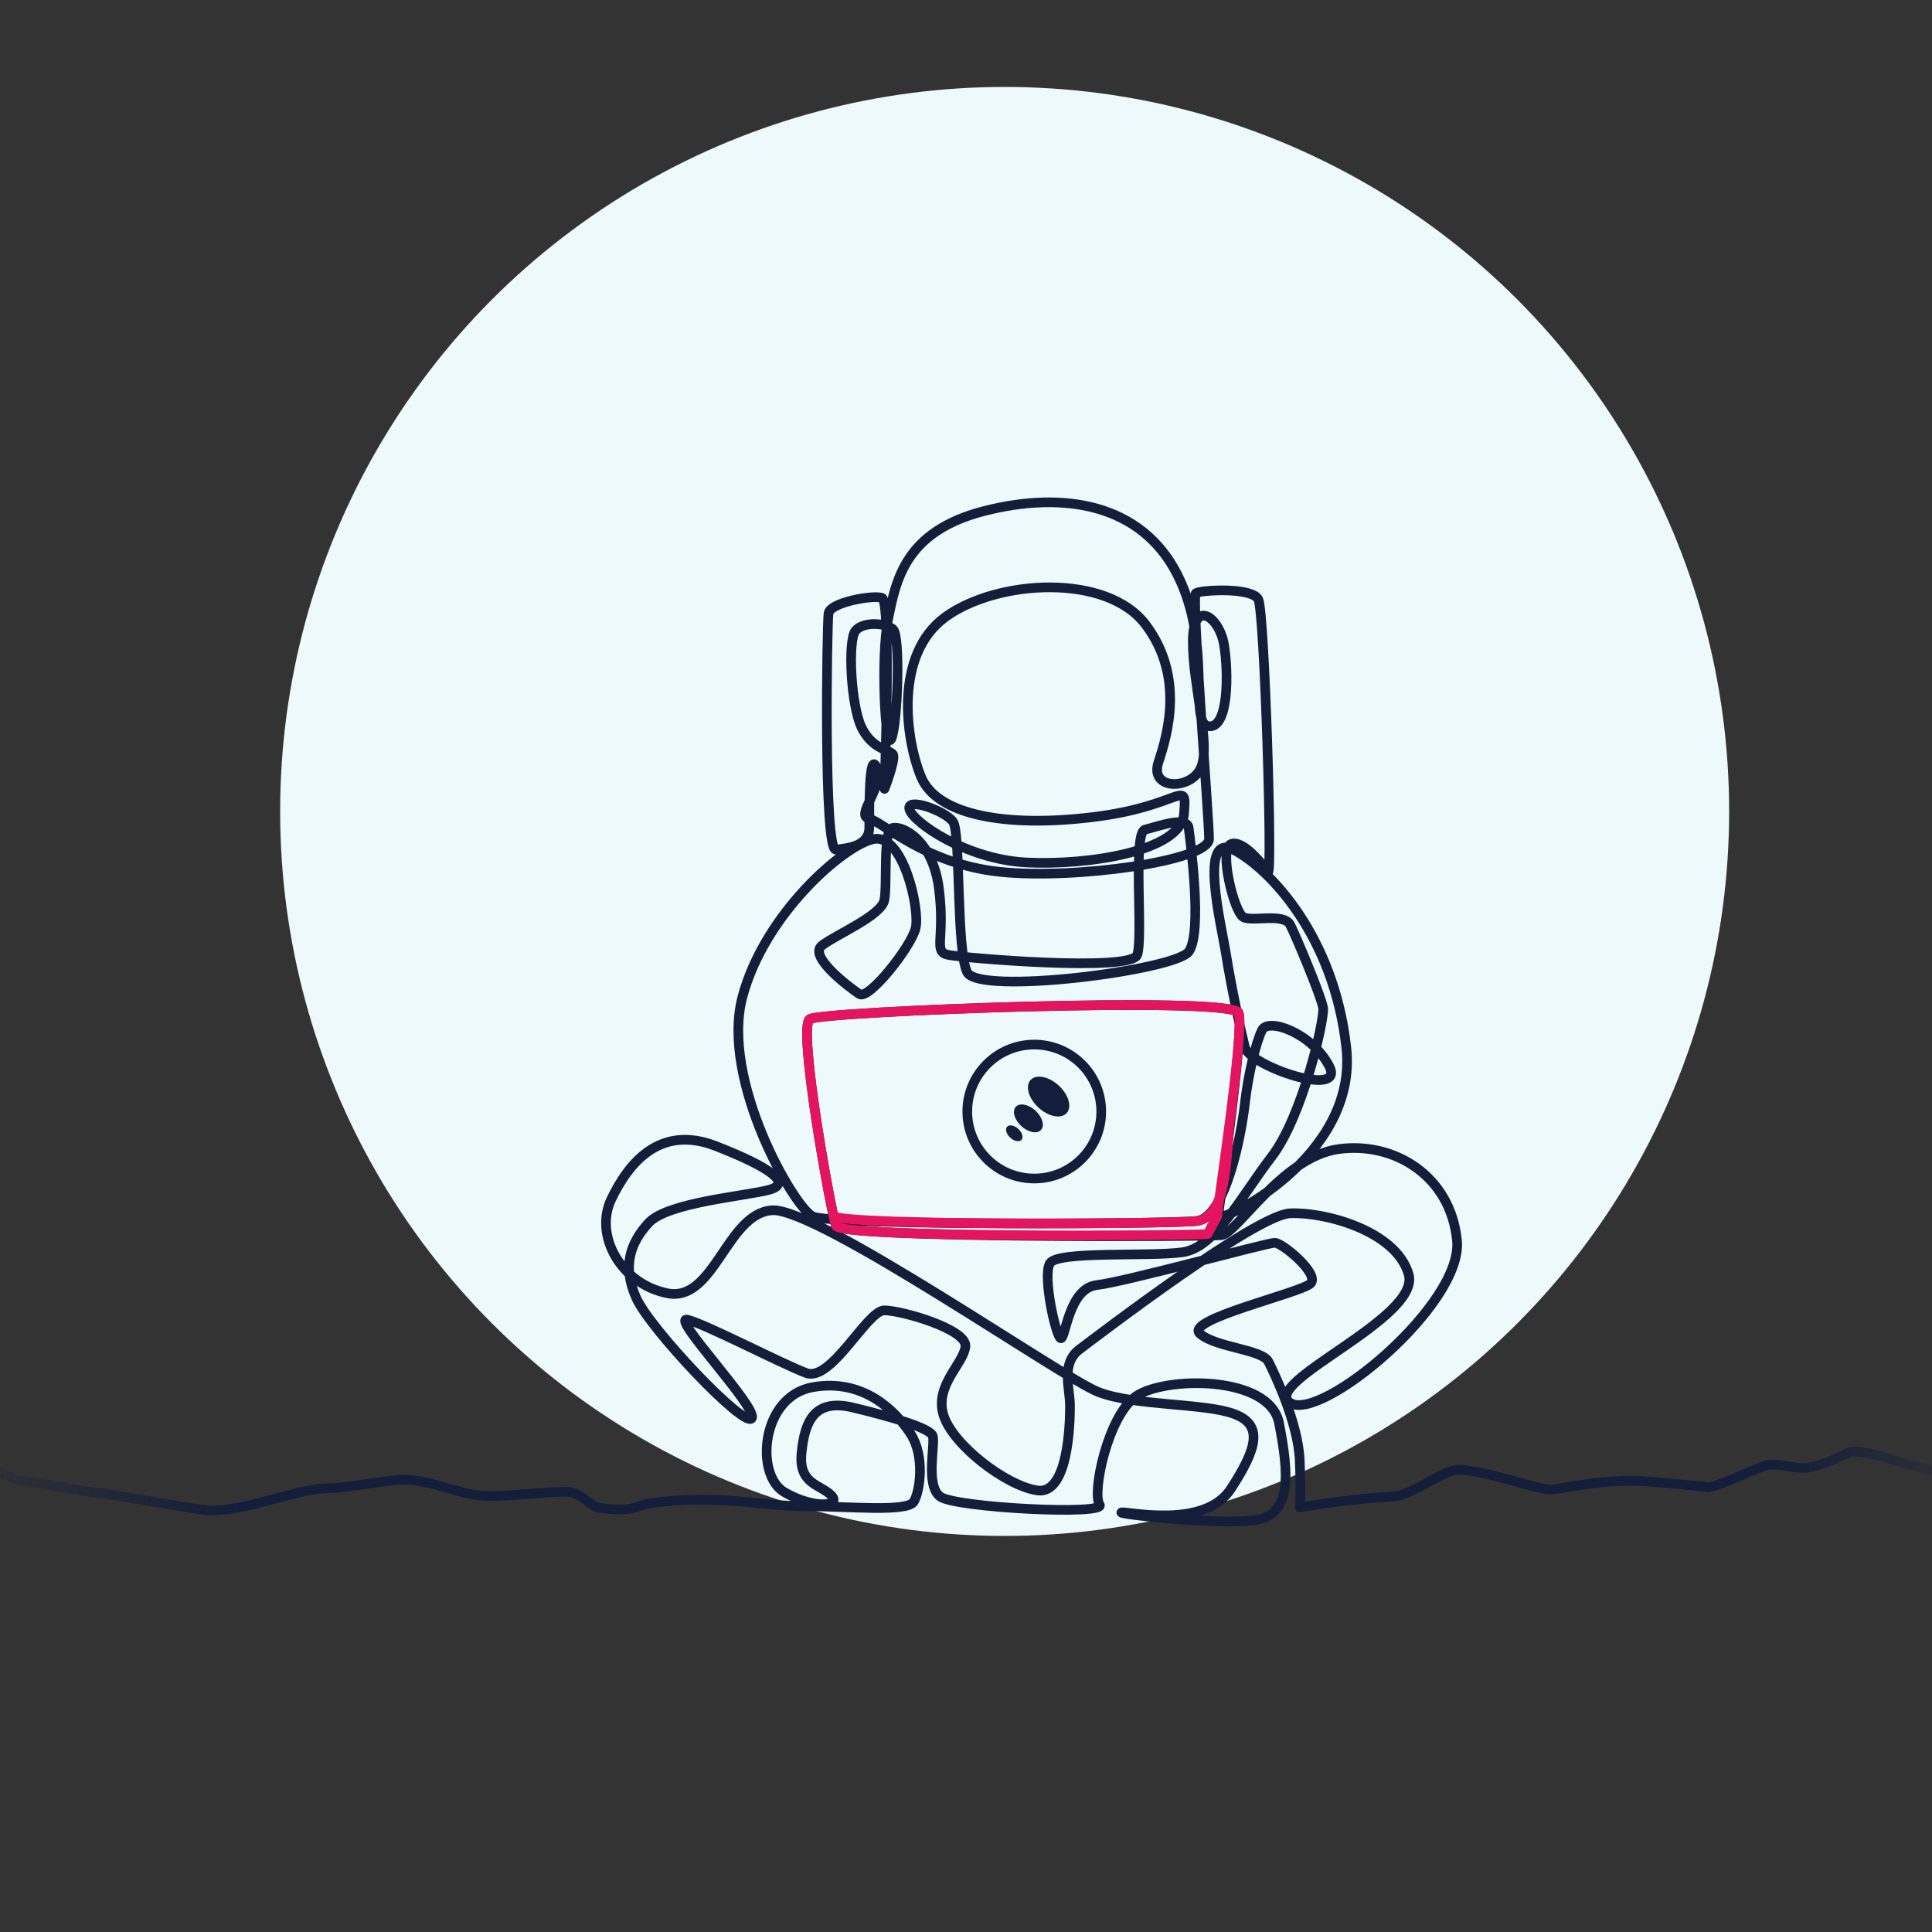 <?xml version="1.0" encoding="UTF-8"?> <svg xmlns="http://www.w3.org/2000/svg" width="400" height="400" viewBox="0 0 400 400" fill="none"><rect x="0" y="0" width="400" height="400" fill="#333333" stroke="none"/><g clip-path="url(#clip0_3025_54617)"><circle cx="208" cy="168" r="150" fill="#EEF9FB"></circle><path d="M-27 307.905C-25.648 307.919 -17.163 304.591 -10.999 303.649C-2.884 302.392 2.469 306.505 4.334 306.534C5.7 306.548 18.74 309.062 20.107 309.09C22.271 309.133 41.062 312.689 43.184 312.732C51.327 312.904 61.619 308.033 68.51 308.105C71.343 308.133 81.08 306.277 83.699 306.334C89.038 306.448 95.287 309.333 99.587 309.661C104.655 310.047 114.15 308.619 117.724 308.89C120.3 309.09 122.364 311.947 124.044 312.175C131.419 313.203 131.219 311.732 134.935 311.204C148.502 309.262 157.556 311.847 166.596 311.847C175.636 311.847 187.921 313.146 189.217 310.875C190.512 308.605 191.48 301.478 188.576 296.936C185.672 292.394 178.881 285.267 168.219 287.21C157.556 289.152 156.26 305.362 162.396 308.933C168.532 312.504 174.354 311.847 172.091 309.576C169.827 307.305 165.3 307.305 165.955 300.821C166.596 294.337 168.546 289.481 176.618 291.423C184.69 293.365 192.448 295.636 193.089 297.25C193.73 298.878 191.48 307.619 194.712 309.89C197.944 312.161 229.277 313.775 227.668 311.518C226.045 309.247 229.277 293.365 235.1 289.152C240.922 284.939 262.888 284.61 264.824 294.665C266.761 304.72 267.729 313.789 259.657 314.76C251.585 315.731 231.227 313.461 232.195 313.132C233.164 312.804 249.321 316.703 254.817 308.276C260.312 299.85 261.607 294.979 255.457 292.723C249.321 290.452 234.786 291.109 227.355 288.181C219.924 285.267 169.201 249.933 159.834 250.576C150.466 251.218 147.875 269.7 138.181 267.757C128.486 265.815 122.991 255.76 126.55 248.305C130.109 240.849 136.572 232.751 148.203 237.279C159.834 241.821 164.033 245.063 159.193 246.348C154.353 247.648 138.195 248.948 134.308 253.161C130.436 257.374 128.813 262.23 131.718 268.714C134.622 275.198 154.011 295.622 155.62 293.665C157.229 291.723 138.494 272.27 142.366 273.242C146.238 274.213 161.756 282.325 166.923 284.268C172.091 286.21 179.522 271.299 183.081 271.299C186.64 271.299 200.207 275.184 199.88 278.755C199.552 282.325 193.417 286.853 195.353 293.023C197.289 299.178 208.279 307.605 214.742 308.576C221.205 309.547 221.533 294.636 221.533 291.066C221.533 287.495 219.597 282.311 223.469 279.397C227.341 276.484 259.984 251.518 267.088 251.204C274.192 250.876 289.054 254.775 291.645 263.844C294.236 272.913 260.952 286.21 267.088 290.423C273.224 294.637 302.949 270.128 301.653 256.831C300.358 243.535 288.741 236.293 277.11 237.907C265.479 239.536 256.112 255.417 252.88 255.732C249.649 256.06 174.041 256.374 173.073 253.789C172.105 251.19 165.073 212.613 167.664 210.985C170.254 209.371 255.144 206.129 256.439 209.7C257.735 213.27 252.24 250.219 252.24 251.833C252.24 253.446 281.324 239.835 278.733 216.827C276.156 193.818 262.903 179.879 255.471 175.979C248.04 172.095 252.88 191.533 253.863 197.703C254.831 203.858 256.767 212.942 257.735 216.827C258.703 220.711 278.733 227.524 275.188 220.711C271.629 213.899 262.589 210.657 261.294 213.256C259.998 215.856 258.39 222.654 257.735 228.495C257.094 234.322 253.863 252.161 247.713 252.804C241.563 253.446 172.105 253.775 168.233 251.833C164.361 249.89 149.171 223.625 153.698 206.458C158.225 189.276 174.696 175.023 180.832 173.723C186.968 172.423 190.527 188.305 189.559 192.204C188.59 196.089 179.864 207.115 177.928 205.815C175.992 204.515 167.265 198.031 170.169 195.76C173.073 193.489 182.441 189.605 183.095 186.363C183.736 183.121 182.768 172.095 184.718 171.452C186.654 170.809 193.118 173.723 194.413 184.092C195.708 194.461 193.118 197.06 196.349 197.703C199.581 198.345 234.146 201.273 235.441 197.703C236.737 194.132 234.473 172.423 237.064 171.766C239.655 171.123 245.791 168.853 246.104 171.438C246.431 174.037 249.008 193.161 246.104 197.046C243.2 200.931 202.485 206.115 200.221 201.259C197.958 196.403 198.926 172.409 197.317 170.138C195.694 167.867 187.622 164.954 188.277 167.539C188.918 170.138 199.908 177.908 212.507 178.565C225.106 179.207 244.495 176.294 245.136 168.51C245.777 160.726 244.809 166.896 226.401 169.153C207.98 171.423 193.943 168.653 190.712 160.883C187.48 153.099 185.046 135.532 195.708 127.763C206.371 119.979 229.092 118.608 237.178 129.305C245.25 140.002 241.776 151.985 239.84 157.812C237.904 163.654 246.759 163.654 248.709 158.784C250.645 153.928 246.958 141.931 246.958 132.847C246.958 123.763 252.453 127.663 253.421 133.49C254.389 139.317 254.389 151 250.19 150.343C245.99 149.7 251.158 133.49 243.727 118.908C236.295 104.325 220.266 101.583 203.78 105.796C187.309 110.01 185.515 120.207 183.907 127.991C182.284 135.775 183.266 155.87 184.547 152.956C185.843 150.043 186.484 131.562 184.875 130.262C183.266 128.962 178.739 128.634 177.116 130.59C175.493 132.533 176.148 146.144 178.412 150.686C180.675 155.227 184.234 155.227 184.875 156.198C185.516 157.17 183.124 163.325 183.124 163.325C183.124 163.325 184.562 124.435 182.611 123.778C180.675 123.135 171.849 124.72 171.536 126.991C171.208 129.262 170.482 176.237 173.073 175.908C175.664 175.58 179.978 175.18 179.978 171.281C179.978 167.382 179.892 155.07 181.515 158.955C183.138 162.84 176.988 168.824 179.892 169.481C182.796 170.124 191.523 178.879 207.026 180.507C222.529 182.135 250.318 178.236 250.318 173.694C250.318 169.153 246.631 123.449 247.599 122.807C248.567 122.164 259.23 121.507 260.525 124.106C261.821 126.706 263.5 181.835 262.532 180.535C261.564 179.236 257.436 173.78 254.859 174.751C252.268 175.722 255.5 188.933 257.45 189.905C259.386 190.876 265.849 188.933 267.145 191.519C268.44 194.118 273.608 206.429 273.935 208.7C274.263 210.971 269.736 231.066 263.273 239.493C256.81 247.919 251.642 258.288 244.851 259.259C238.061 260.231 218.999 258.931 217.39 261.53C215.767 264.13 218.685 277.084 219.653 277.084C220.622 277.084 221.276 266.715 227.085 266.058C232.893 265.415 262.305 257.303 263.913 257.303C265.522 257.303 273.281 263.787 271.345 265.729C269.408 267.672 245.179 273.185 248.41 276.098C251.642 279.012 261.337 279.34 262.632 281.94C263.928 284.539 268.768 294.579 269.095 302.363C269.423 310.147 269.095 312.089 269.095 312.089C269.095 312.089 277.822 310.476 288.485 309.819C292.642 309.561 298.706 304.234 302.08 304.306C307.348 304.406 317.028 308.019 320.957 308.419C321.968 308.519 330.068 306.448 338.581 306.591C341.471 306.634 350.127 307.548 353.629 307.876C355.152 308.019 361.487 304.905 365.359 303.477C367.666 302.62 371.894 304.291 374.342 303.863C379.182 303.02 382.03 300.592 383.866 300.535C388.037 300.421 396.422 304.206 400.793 304.348C405.619 304.506 406.117 307.919 411 308.119" stroke="url(#paint0_linear_3025_54617)" stroke-width="2" stroke-linecap="round" stroke-linejoin="round"></path><path d="M254.452 234.5C253.811 240.327 253.863 252.161 247.713 252.803C241.563 253.446 176.451 253.774 172.579 251.832M250 255.5C246.768 255.828 174.041 256.374 173.073 253.789C172.105 251.189 165.072 212.613 167.663 210.985C170.254 209.371 255.144 206.129 256.439 209.699C257.735 213.27 252 250.218 252 251.832L250 255.5Z" stroke="#E5145F" stroke-width="2" stroke-linecap="round" stroke-linejoin="round"></path><path d="M227.999 230.133C227.999 237.791 221.79 244 214.132 244C206.474 244 200.266 237.791 200.266 230.133C200.266 222.475 206.474 216.267 214.132 216.267C221.79 216.267 227.999 222.475 227.999 230.133Z" stroke="#141E3A" stroke-width="2"></path><path fill-rule="evenodd" clip-rule="evenodd" d="M220.831 230.463C221.99 229.204 221.261 226.647 219.202 224.751C217.143 222.855 214.534 222.339 213.375 223.598C212.216 224.856 212.945 227.414 215.004 229.31C217.063 231.206 219.671 231.722 220.831 230.463ZM211.479 235.999C211.941 235.499 211.65 234.481 210.831 233.727C210.012 232.973 208.974 232.767 208.513 233.268C208.052 233.769 208.342 234.786 209.161 235.54C209.98 236.295 211.018 236.5 211.479 235.999ZM214.386 229.955C215.825 231.28 216.334 233.068 215.524 233.947C214.714 234.827 212.891 234.466 211.452 233.141C210.013 231.816 209.503 230.029 210.313 229.149C211.123 228.269 212.947 228.63 214.386 229.955Z" fill="#141E3A"></path></g><defs><linearGradient id="paint0_linear_3025_54617" x1="-12.5" y1="315" x2="411" y2="304.5" gradientUnits="userSpaceOnUse"><stop stop-color="#141E3A" stop-opacity="0"></stop><stop offset="0.147" stop-color="#141E3A"></stop><stop offset="0.897" stop-color="#141E3A"></stop><stop offset="1" stop-color="#141E3A" stop-opacity="0"></stop></linearGradient><clipPath id="clip0_3025_54617"><rect width="400" height="400" fill="white"></rect></clipPath></defs></svg> 